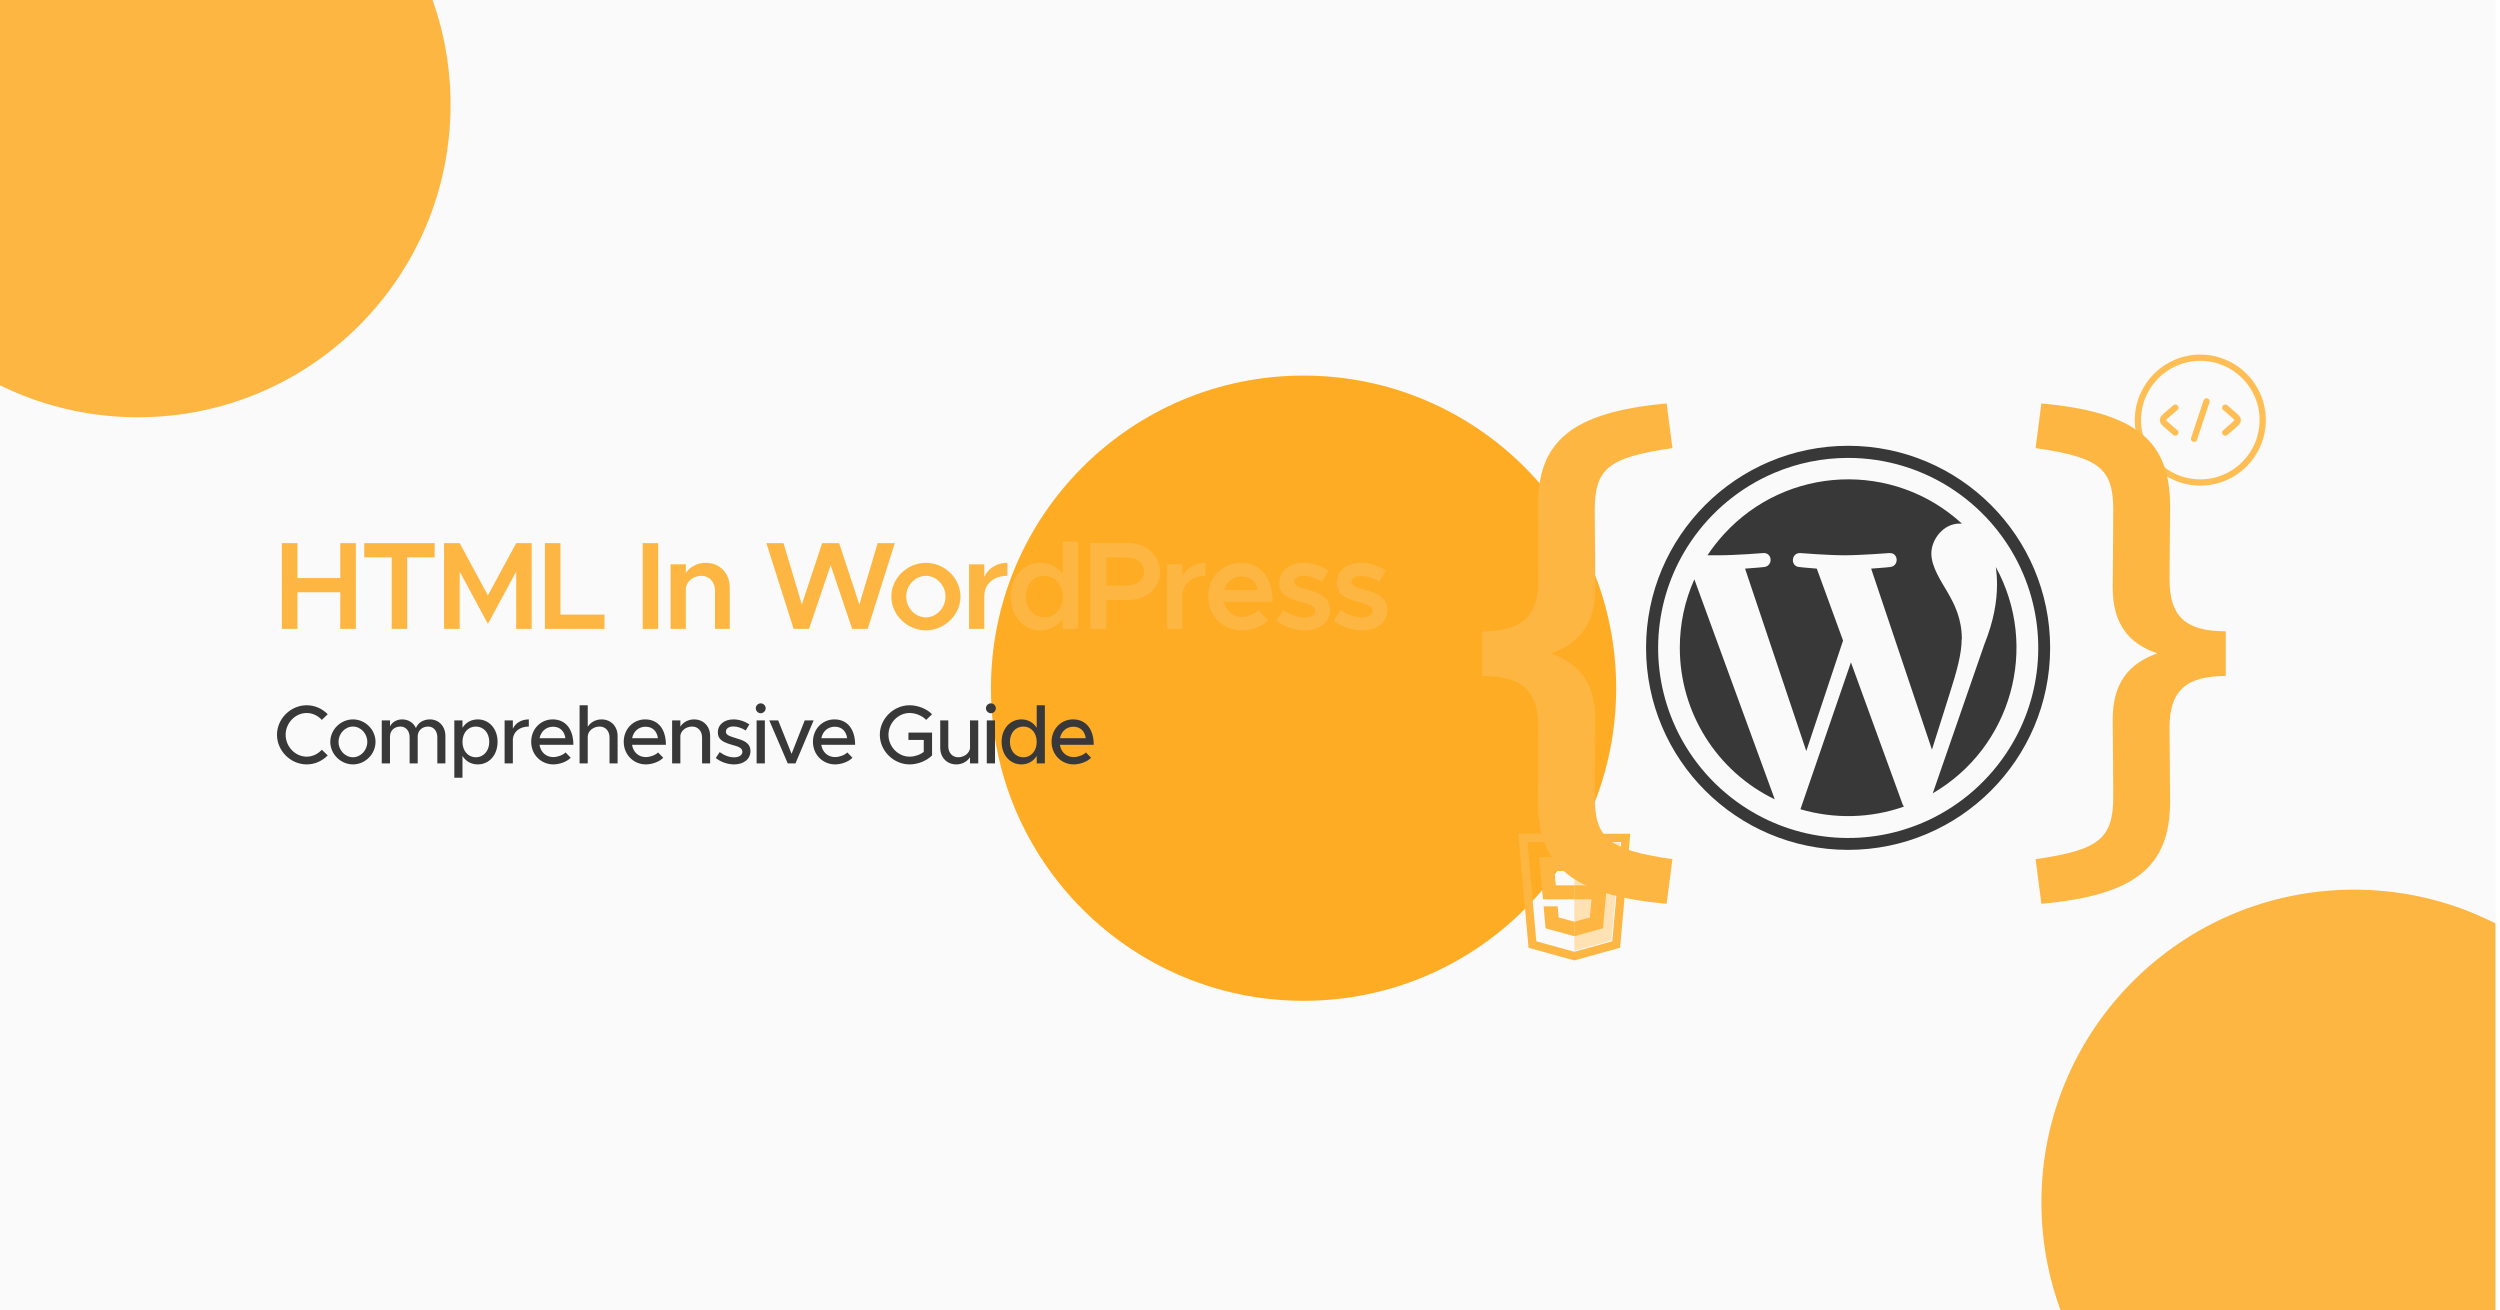 <svg width="353" height="185" viewBox="0 0 353 185" fill="none" xmlns="http://www.w3.org/2000/svg">
<g clip-path="url(#clip0_614_389)">
<rect width="352.381" height="185" fill="#FAFAFA"/>
<g filter="url(#filter0_f_614_389)">
<circle cx="19.475" cy="14.776" r="44.141" fill="#FDB642"/>
</g>
<g filter="url(#filter1_f_614_389)">
<circle cx="184.063" cy="97.173" r="44.141" fill="#FFAC25"/>
</g>
<g filter="url(#filter2_f_614_389)">
<circle cx="332.388" cy="169.761" r="44.141" fill="#FDB642"/>
</g>
<path d="M310.683 68.127C315.548 68.127 319.492 64.183 319.492 59.318C319.492 54.452 315.548 50.508 310.683 50.508C305.817 50.508 301.873 54.452 301.873 59.318C301.873 64.183 305.817 68.127 310.683 68.127Z" stroke="#FFBE53" stroke-width="0.881"/>
<path d="M314.206 57.556L315.287 58.487C315.741 58.879 315.968 59.074 315.968 59.318C315.968 59.561 315.741 59.757 315.287 60.148L314.206 61.08" stroke="#FFBE53" stroke-width="0.881" stroke-linecap="round" stroke-linejoin="round"/>
<path d="M307.159 57.556L306.078 58.487C305.624 58.879 305.397 59.074 305.397 59.318C305.397 59.561 305.624 59.757 306.078 60.148L307.159 61.08" stroke="#FFBE53" stroke-width="0.881" stroke-linecap="round" stroke-linejoin="round"/>
<path d="M311.563 56.675L309.802 61.96" stroke="#FFBE53" stroke-width="0.881" stroke-linecap="round" stroke-linejoin="round"/>
<path d="M216.379 133.365L215.035 118.311H229.551L228.205 133.362L222.283 135.001L216.379 133.365Z" stroke="#FDB642" stroke-width="1.175"/>
<path d="M222.293 134.242L227.521 132.795L228.752 119.041H222.293V134.242Z" fill="#FFE2B4"/>
<path d="M219.495 122.989H222.293V121.015H217.333L217.38 121.545L217.866 126.985H222.293V125.011H219.675L219.495 122.989ZM219.94 127.973H217.955L218.232 131.073L222.284 132.195L222.293 132.193V130.139L222.284 130.141L220.081 129.547L219.94 127.973Z" fill="#FDB642"/>
<path d="M222.286 126.985H224.722L224.492 129.546L222.286 130.14V132.195L226.341 131.073L226.371 130.739L226.836 125.541L226.884 125.011H222.286V126.985ZM222.286 122.984V122.989H227.064L227.104 122.546L227.194 121.545L227.241 121.015H222.286V122.984Z" fill="#FDB642"/>
<path d="M48.044 76.688H50.247V88.793H48.044V83.63H42.001V88.793H39.799V76.688H42.001V81.622H48.044V76.688ZM55.309 88.793V78.697H51.433V76.688H61.37V78.697H57.494V88.793H55.309ZM62.705 88.793V76.688H64.907L68.889 84.071L72.889 76.688H75.073V88.793H72.889V80.706L68.889 88.088L64.907 80.706V88.793H62.705ZM79.131 86.784H85.35V88.793H76.946V76.688H79.131V86.784ZM90.75 88.793V76.688H92.935V88.793H90.75ZM99.657 79.472C101.648 79.472 103.04 80.935 103.04 82.996V88.793H100.961V83.419C100.961 82.186 100.168 81.305 99.04 81.305C97.913 81.305 96.979 82.062 96.838 83.031V88.793H94.689V79.684H96.838V80.899C97.402 80.054 98.459 79.472 99.657 79.472ZM112.055 88.793L108.214 76.688H110.628L113.218 85.357L116.089 76.688H118.486L121.34 85.357L123.93 76.688H126.344L122.52 88.793H120.318L117.288 79.807L114.239 88.793H112.055ZM130.737 89.004C128.094 89.004 125.857 86.819 125.857 84.229C125.857 81.639 128.094 79.472 130.737 79.472C133.38 79.472 135.618 81.639 135.618 84.229C135.618 86.819 133.38 89.004 130.737 89.004ZM130.737 87.172C132.235 87.172 133.504 85.833 133.504 84.229C133.504 82.644 132.235 81.305 130.737 81.305C129.222 81.305 127.954 82.644 127.954 84.229C127.954 85.833 129.222 87.172 130.737 87.172ZM138.98 81.446C139.561 80.23 140.742 79.472 142.239 79.472V81.305C140.284 81.305 138.98 82.468 138.98 84.194V88.793H136.83V79.684H138.98V81.446ZM150.051 76.477H152.201V88.793H150.051V87.383C149.329 88.405 148.237 89.004 146.898 89.004C144.484 89.004 142.722 87.031 142.722 84.229C142.722 81.446 144.484 79.472 146.898 79.472C148.237 79.472 149.329 80.071 150.051 81.093V76.477ZM147.479 87.172C148.994 87.172 150.051 85.938 150.051 84.229C150.051 82.52 148.994 81.305 147.479 81.305C145.946 81.305 144.854 82.52 144.854 84.229C144.854 85.938 145.946 87.172 147.479 87.172ZM153.987 88.793V76.688H159.255C161.845 76.688 163.783 78.345 163.783 80.706C163.783 83.067 161.845 84.723 159.255 84.723H156.189V88.793H153.987ZM156.189 82.697H159.008C160.506 82.697 161.545 81.939 161.545 80.706C161.545 79.472 160.506 78.715 159.008 78.715H156.189V82.697ZM166.942 81.446C167.523 80.23 168.704 79.472 170.201 79.472V81.305C168.246 81.305 166.942 82.468 166.942 84.194V88.793H164.792V79.684H166.942V81.446ZM175.335 87.101C176.181 87.101 177.185 86.714 177.696 86.185L179.053 87.595C178.26 88.44 176.674 89.004 175.353 89.004C172.745 89.004 170.596 87.013 170.596 84.212C170.596 81.481 172.64 79.472 175.23 79.472C178.049 79.472 179.687 81.604 179.687 84.969H172.816C173.08 86.22 174.031 87.101 175.335 87.101ZM175.318 81.375C174.12 81.375 173.151 82.133 172.833 83.331H177.626C177.379 82.186 176.604 81.375 175.318 81.375ZM184.211 89.004C182.819 89.004 181.321 88.511 180.229 87.63L181.198 86.132C182.079 86.766 183.101 87.189 184.246 87.189C185.109 87.189 185.709 86.819 185.709 86.256C185.709 85.551 184.916 85.322 183.876 85.04C181.903 84.529 180.652 83.965 180.634 82.344C180.634 80.635 182.044 79.472 184.07 79.472C185.321 79.472 186.572 79.913 187.559 80.565L186.66 82.133C185.797 81.587 184.863 81.305 184.07 81.305C183.312 81.305 182.731 81.604 182.731 82.115C182.731 82.697 183.207 82.873 184.599 83.278C186.131 83.701 187.788 84.229 187.788 86.132C187.788 87.876 186.343 89.004 184.211 89.004ZM192.316 89.004C190.924 89.004 189.426 88.511 188.334 87.63L189.303 86.132C190.184 86.766 191.206 87.189 192.351 87.189C193.214 87.189 193.813 86.819 193.813 86.256C193.813 85.551 193.02 85.322 191.981 85.04C190.008 84.529 188.757 83.965 188.739 82.344C188.739 80.635 190.149 79.472 192.175 79.472C193.426 79.472 194.677 79.913 195.663 80.565L194.765 82.133C193.901 81.587 192.968 81.305 192.175 81.305C191.417 81.305 190.836 81.604 190.836 82.115C190.836 82.697 191.311 82.873 192.703 83.278C194.236 83.701 195.892 84.229 195.892 86.132C195.892 87.876 194.448 89.004 192.316 89.004Z" fill="#FDB642"/>
<path d="M43.305 107.934C41.038 107.934 39.111 106.019 39.111 103.752C39.111 101.485 41.038 99.582 43.305 99.582C44.456 99.582 45.513 100.064 46.276 100.851L45.443 101.65C44.902 101.062 44.139 100.675 43.305 100.675C41.696 100.675 40.333 102.084 40.333 103.752C40.333 105.432 41.696 106.841 43.305 106.841C44.139 106.841 44.902 106.454 45.443 105.866L46.276 106.665C45.513 107.44 44.456 107.934 43.305 107.934ZM49.842 107.934C48.104 107.934 46.636 106.477 46.636 104.751C46.636 103.024 48.104 101.579 49.842 101.579C51.569 101.579 53.025 103.024 53.025 104.751C53.025 106.477 51.569 107.934 49.842 107.934ZM49.842 106.924C50.935 106.924 51.863 105.937 51.863 104.751C51.863 103.576 50.935 102.589 49.842 102.589C48.726 102.589 47.798 103.576 47.798 104.751C47.798 105.937 48.726 106.924 49.842 106.924ZM60.705 101.579C61.974 101.579 62.89 102.554 62.89 103.928V107.793H61.751V104.104C61.751 103.212 61.222 102.589 60.459 102.589C59.59 102.589 58.979 103.165 58.979 103.999V107.793H57.839V104.104C57.839 103.212 57.311 102.589 56.547 102.589C55.678 102.589 55.067 103.165 55.067 103.999V107.793H53.904V101.72H55.067V102.566C55.373 101.967 56.007 101.579 56.782 101.579C57.663 101.579 58.38 102.049 58.732 102.801C59.014 102.049 59.789 101.579 60.705 101.579ZM67.462 101.579C69.06 101.579 70.258 102.895 70.258 104.751C70.258 106.618 69.06 107.934 67.462 107.934C66.523 107.934 65.771 107.487 65.301 106.736V109.813H64.15V101.72H65.301V102.765C65.771 102.025 66.523 101.579 67.462 101.579ZM67.18 106.924C68.296 106.924 69.083 106.019 69.083 104.751C69.083 103.482 68.296 102.589 67.18 102.589C66.088 102.589 65.301 103.482 65.301 104.751C65.301 106.019 66.088 106.924 67.18 106.924ZM72.414 102.883C72.801 102.084 73.624 101.579 74.669 101.579V102.589C73.412 102.589 72.519 103.282 72.414 104.339V107.793H71.251V101.72H72.414V102.883ZM78.117 106.9C78.751 106.9 79.492 106.618 79.856 106.242L80.584 106.994C80.044 107.57 78.986 107.934 78.129 107.934C76.438 107.934 75.004 106.606 75.004 104.739C75.004 102.918 76.355 101.579 78.035 101.579C79.891 101.579 80.96 102.989 80.96 105.162H76.179C76.332 106.172 77.072 106.9 78.117 106.9ZM78.082 102.613C77.142 102.613 76.379 103.247 76.191 104.234H79.832C79.703 103.294 79.127 102.613 78.082 102.613ZM84.927 101.579C86.266 101.579 87.206 102.554 87.206 103.928V107.793H86.066V104.128C86.066 103.224 85.491 102.589 84.669 102.589C83.752 102.589 82.989 103.235 82.989 104.022V107.793H81.838V99.582H82.989V102.624C83.353 102.014 84.093 101.579 84.927 101.579ZM91.183 106.9C91.818 106.9 92.558 106.618 92.922 106.242L93.65 106.994C93.11 107.57 92.052 107.934 91.195 107.934C89.504 107.934 88.071 106.606 88.071 104.739C88.071 102.918 89.421 101.579 91.101 101.579C92.957 101.579 94.026 102.989 94.026 105.162H89.245C89.398 106.172 90.138 106.9 91.183 106.9ZM91.148 102.613C90.208 102.613 89.445 103.247 89.257 104.234H92.898C92.769 103.294 92.194 102.613 91.148 102.613ZM97.993 101.579C99.332 101.579 100.272 102.554 100.272 103.928V107.793H99.132V104.128C99.132 103.224 98.557 102.589 97.735 102.589C96.889 102.589 96.161 103.141 96.067 103.858V107.793H94.904V101.72H96.067V102.601C96.431 102.002 97.171 101.579 97.993 101.579ZM103.662 107.934C102.769 107.934 101.794 107.617 101.066 107.029L101.618 106.195C102.264 106.665 102.957 106.935 103.674 106.935C104.355 106.935 104.825 106.618 104.825 106.148C104.825 105.584 104.202 105.408 103.451 105.197C102.053 104.809 101.36 104.41 101.36 103.423C101.348 102.307 102.276 101.579 103.568 101.579C104.355 101.579 105.154 101.849 105.812 102.284L105.295 103.141C104.708 102.777 104.097 102.577 103.568 102.577C102.969 102.577 102.499 102.836 102.499 103.294C102.499 103.764 102.875 103.905 103.897 104.222C104.895 104.516 105.964 104.844 105.964 106.054C105.964 107.205 104.989 107.934 103.662 107.934ZM107.421 100.71C107.022 100.71 106.717 100.381 106.717 100.005C106.717 99.641 107.022 99.312 107.421 99.312C107.797 99.312 108.114 99.641 108.114 100.005C108.114 100.381 107.797 100.71 107.421 100.71ZM106.834 107.793V101.72H107.997V107.793H106.834ZM111.23 107.793L108.622 101.72H109.879L111.77 106.442L113.626 101.72H114.883L112.322 107.793H111.23ZM117.901 106.9C118.535 106.9 119.275 106.618 119.639 106.242L120.368 106.994C119.827 107.57 118.77 107.934 117.913 107.934C116.221 107.934 114.788 106.606 114.788 104.739C114.788 102.918 116.139 101.579 117.819 101.579C119.675 101.579 120.744 102.989 120.744 105.162H115.963C116.116 106.172 116.856 106.9 117.901 106.9ZM117.866 102.613C116.926 102.613 116.163 103.247 115.975 104.234H119.616C119.487 103.294 118.911 102.613 117.866 102.613ZM128.271 104.48V103.447H131.607V106.665C130.844 107.44 129.575 107.934 128.436 107.934C126.169 107.934 124.231 106.019 124.231 103.752C124.231 101.485 126.169 99.582 128.436 99.582C129.575 99.582 130.844 100.064 131.607 100.851L130.773 101.65C130.221 101.051 129.27 100.675 128.436 100.675C126.815 100.675 125.452 102.084 125.452 103.752C125.452 105.432 126.815 106.841 128.436 106.841C129.117 106.841 129.881 106.595 130.433 106.172V104.48H128.271ZM136.965 101.72H138.128V107.793H136.965V106.912C136.601 107.511 135.861 107.934 135.039 107.934C133.7 107.934 132.76 106.959 132.76 105.584V101.72H133.899V105.385C133.899 106.289 134.475 106.924 135.297 106.924C136.143 106.924 136.871 106.371 136.965 105.655V101.72ZM139.921 100.71C139.521 100.71 139.216 100.381 139.216 100.005C139.216 99.641 139.521 99.312 139.921 99.312C140.297 99.312 140.614 99.641 140.614 100.005C140.614 100.381 140.297 100.71 139.921 100.71ZM139.333 107.793V101.72H140.496V107.793H139.333ZM146.384 99.582H147.535V107.793H146.384V106.736C145.914 107.487 145.162 107.934 144.222 107.934C142.625 107.934 141.427 106.618 141.427 104.751C141.427 102.895 142.625 101.579 144.222 101.579C145.162 101.579 145.914 102.025 146.384 102.765V99.582ZM144.504 106.924C145.597 106.924 146.384 106.019 146.384 104.751C146.384 103.482 145.597 102.589 144.504 102.589C143.388 102.589 142.601 103.482 142.601 104.751C142.601 106.019 143.388 106.924 144.504 106.924ZM151.593 106.9C152.228 106.9 152.968 106.618 153.332 106.242L154.06 106.994C153.52 107.57 152.462 107.934 151.605 107.934C149.914 107.934 148.481 106.606 148.481 104.739C148.481 102.918 149.831 101.579 151.511 101.579C153.367 101.579 154.436 102.989 154.436 105.162H149.655C149.808 106.172 150.548 106.9 151.593 106.9ZM151.558 102.613C150.618 102.613 149.855 103.247 149.667 104.234H153.308C153.179 103.294 152.603 102.613 151.558 102.613Z" fill="#383838"/>
<g clip-path="url(#clip1_614_389)">
<path d="M260.951 64.657C266.315 64.657 271.535 66.255 275.957 69.25C280.265 72.16 283.66 76.268 285.685 81.061C289.223 89.42 288.281 98.977 283.203 106.48C280.293 110.787 276.185 114.182 271.393 116.208C263.034 119.745 253.477 118.804 245.974 113.726C241.666 110.816 238.271 106.708 236.246 101.915C232.708 93.556 233.65 83.999 238.728 76.496C241.638 72.189 245.746 68.794 250.539 66.768C253.819 65.371 257.385 64.657 260.951 64.657ZM260.951 62.946C245.204 62.946 232.423 75.726 232.423 91.474C232.423 107.221 245.204 120.002 260.951 120.002C276.699 120.002 289.48 107.221 289.48 91.474C289.48 75.726 276.699 62.946 260.951 62.946Z" fill="#383838"/>
<path d="M237.189 91.473C237.189 100.574 242.381 108.904 250.597 112.869L239.243 81.802C237.873 84.854 237.189 88.135 237.189 91.473ZM277.014 90.275C277.014 87.336 275.959 85.311 275.046 83.713C274.133 82.116 272.706 80.09 272.706 78.15C272.706 76.21 274.361 73.928 276.7 73.928H277.014C267.343 65.056 252.309 65.712 243.436 75.412C242.581 76.353 241.782 77.352 241.097 78.407H242.638C245.12 78.407 248.971 78.093 248.971 78.093C250.255 78.008 250.397 79.891 249.114 80.062C249.114 80.062 247.83 80.204 246.403 80.29L255.047 106.051L260.24 90.446L256.531 80.29C255.247 80.204 254.049 80.062 254.049 80.062C252.765 79.976 252.908 78.036 254.192 78.093C254.192 78.093 258.128 78.407 260.439 78.407C262.75 78.407 266.773 78.093 266.773 78.093C268.056 78.008 268.199 79.891 266.915 80.062C266.915 80.062 265.631 80.204 264.205 80.29L272.792 105.851L275.245 98.092C276.329 94.697 276.986 92.3 276.986 90.246L277.014 90.275ZM261.352 93.527L254.22 114.267C259.013 115.665 264.119 115.551 268.827 113.896L268.655 113.582L261.352 93.527ZM281.807 80.062C281.921 80.861 281.978 81.688 281.978 82.515C281.978 84.94 281.522 87.65 280.181 91.016L272.906 112.013C284.032 105.537 287.998 91.359 281.807 80.062Z" fill="#383838"/>
</g>
<path d="M235.327 127.617C221.737 126.389 217.153 122.132 217.153 113.127L217.235 102.73C217.235 97.573 214.942 95.445 209.294 95.445V89.141C215.106 89.141 217.235 86.931 217.235 81.773L217.153 71.458C217.153 62.371 221.819 58.196 235.327 56.968L236.145 63.272C226.976 64.582 225.175 66.219 225.175 72.113L225.257 83.001C225.257 87.913 223.129 90.86 218.954 92.252C223.129 93.725 225.257 96.591 225.257 101.584L225.175 112.39C225.175 118.448 227.14 120.004 236.145 121.314L235.327 127.617Z" fill="#FDB642"/>
<path d="M288.244 127.617C301.834 126.389 306.418 122.132 306.418 113.127L306.336 102.73C306.336 97.573 308.628 95.445 314.277 95.445V89.141C308.465 89.141 306.336 86.931 306.336 81.773L306.418 71.458C306.418 62.371 301.752 58.196 288.244 56.968L287.426 63.272C296.594 64.582 298.395 66.219 298.395 72.113L298.314 83.001C298.314 87.913 300.442 90.86 304.617 92.252C300.442 93.725 298.314 96.591 298.314 101.584L298.395 112.39C298.395 118.448 296.431 120.004 287.426 121.314L288.244 127.617Z" fill="#FDB642"/>
</g>
<defs>
<filter id="filter0_f_614_389" x="-220.85" y="-225.549" width="480.65" height="480.65" filterUnits="userSpaceOnUse" color-interpolation-filters="sRGB">
<feFlood flood-opacity="0" result="BackgroundImageFix"/>
<feBlend mode="normal" in="SourceGraphic" in2="BackgroundImageFix" result="shape"/>
<feGaussianBlur stdDeviation="98.092" result="effect1_foregroundBlur_614_389"/>
</filter>
<filter id="filter1_f_614_389" x="-7.216" y="-94.106" width="382.558" height="382.558" filterUnits="userSpaceOnUse" color-interpolation-filters="sRGB">
<feFlood flood-opacity="0" result="BackgroundImageFix"/>
<feBlend mode="normal" in="SourceGraphic" in2="BackgroundImageFix" result="shape"/>
<feGaussianBlur stdDeviation="73.569" result="effect1_foregroundBlur_614_389"/>
</filter>
<filter id="filter2_f_614_389" x="92.063" y="-70.564" width="480.65" height="480.65" filterUnits="userSpaceOnUse" color-interpolation-filters="sRGB">
<feFlood flood-opacity="0" result="BackgroundImageFix"/>
<feBlend mode="normal" in="SourceGraphic" in2="BackgroundImageFix" result="shape"/>
<feGaussianBlur stdDeviation="98.092" result="effect1_foregroundBlur_614_389"/>
</filter>
<clipPath id="clip0_614_389">
<rect width="352.381" height="185" fill="white"/>
</clipPath>
<clipPath id="clip1_614_389">
<rect width="59.17" height="59.17" fill="white" transform="translate(232.2 62.706)"/>
</clipPath>
</defs>
</svg>
